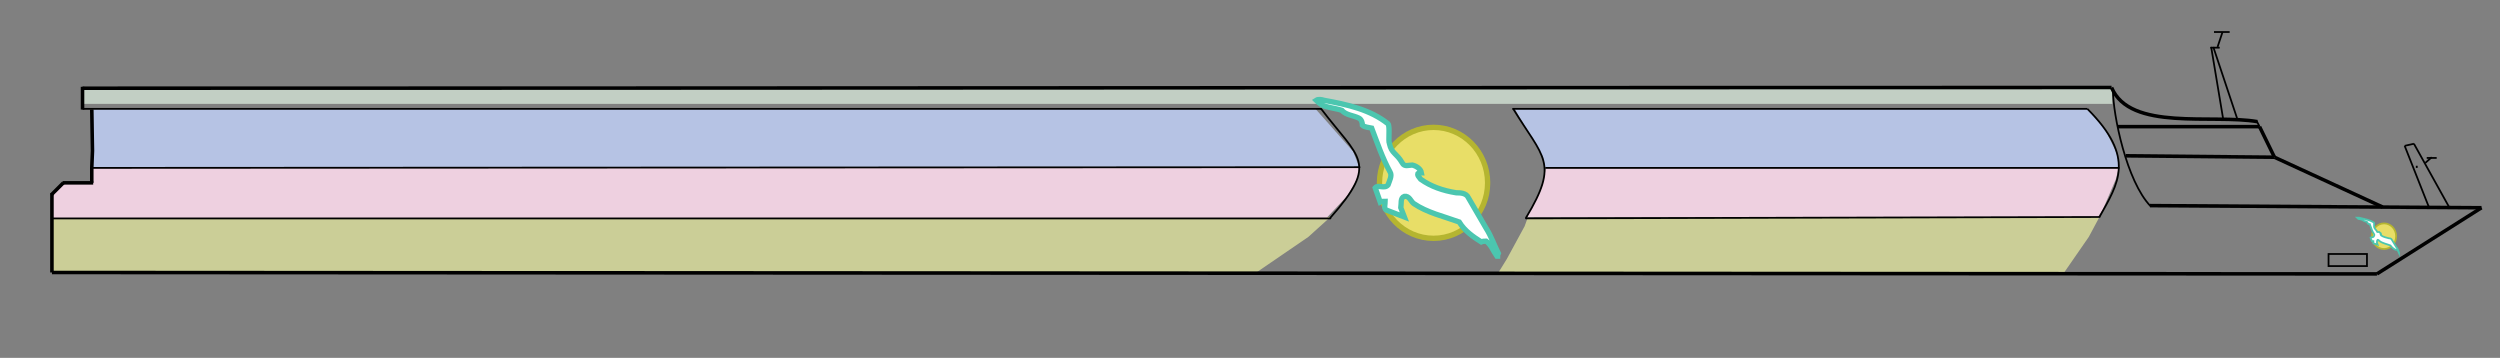 <?xml version="1.0" encoding="utf-8"?>
<!-- Generator: Adobe Illustrator 22.1.0, SVG Export Plug-In . SVG Version: 6.00 Build 0)  -->
<svg version="1.1" id="Ebene_1" xmlns="http://www.w3.org/2000/svg" xmlns:xlink="http://www.w3.org/1999/xlink" x="0px" y="0px"
	 width="351.4px" height="50.3px" viewBox="0 0 351.4 50.3" enable-background="new 0 0 351.4 50.3" xml:space="preserve">
<rect x="0" y="0" width="351.4" height="50.3" fill="#808080" stroke="none"/>
<rect x="11.7" y="12.3" fill="#C2CFC4" width="285.2" height="2.3"/>
<polygon fill="#B6C3E4" points="191.1,23.6 12.9,23.6 13.1,21.6 13.1,15.3 184.9,15.3 186.5,17.1 190.2,21.3 "/>
<polygon fill="#CBCE97" points="176.3,38.5 7.3,38.5 7.3,35.8 7.3,30.7 16.1,30.7 187,30.5 183.9,33.3 "/>
<polygon fill="#CBCE97" points="290,38.5 210.5,38.5 211.8,36.4 214.3,31.8 214.7,30.7 295.1,30.5 293.6,33.3 "/>
<polygon fill="#B6C3E4" points="297.8,23.6 217.2,23.6 216.9,22.1 212.9,15.3 293.4,15.3 295.9,18.2 297.6,21.7 "/>
<polygon fill="#EED0E0" points="7.3,30.7 186.4,30.7 189.4,27.5 191,24.7 191.1,23.6 12.9,23.6 12.9,25.7 9.2,25.7 7.3,27.4 "/>
<polygon fill="#EED0E0" points="295.6,29.4 294.9,30.5 214.7,30.5 214.8,30.2 216.8,26.1 217.3,23.6 297.8,23.6 297.4,25.2 "/>
<line fill="none" stroke="#000000" stroke-width="0.5" stroke-miterlimit="10" x1="7.3" y1="38.3" x2="334.1" y2="38.5"/>
<line fill="none" stroke="#000000" stroke-width="0.5" stroke-miterlimit="10" x1="348.8" y1="29.2" x2="334.1" y2="38.5"/>
<line fill="none" stroke="#000000" stroke-width="0.5" stroke-miterlimit="10" x1="7.3" y1="38.3" x2="7.3" y2="27.2"/>
<path fill="none" stroke="#000000" stroke-width="0.25" stroke-miterlimit="10" d="M31.1,27.4"/>
<path fill="none" stroke="#000000" stroke-width="0.25" stroke-miterlimit="10" d="M191.1,28.3"/>
<line fill="none" stroke="#000000" stroke-width="0.5" stroke-miterlimit="10" x1="334.9" y1="29.1" x2="319.7" y2="22.1"/>
<line fill="none" stroke="#000000" stroke-width="0.5" stroke-miterlimit="10" x1="7.2" y1="27.4" x2="8.9" y2="25.7"/>
<path fill="none" stroke="#000000" stroke-width="0.25" stroke-miterlimit="10" d="M37,21.1"/>
<path fill="none" stroke="#000000" stroke-width="0.25" stroke-miterlimit="10" d="M190.1,21.7"/>
<line fill="none" stroke="#000000" stroke-width="0.5" stroke-miterlimit="10" x1="317.6" y1="17.8" x2="319.7" y2="22.1"/>
<line fill="none" stroke="#000000" stroke-width="0.25" stroke-miterlimit="10" x1="185.7" y1="15.3" x2="11.6" y2="15.3"/>
<path fill="none" stroke="#000000" stroke-width="0.25" stroke-miterlimit="10" d="M296.8,10.4"/>
<line fill="none" stroke="#000000" stroke-width="0.5" stroke-miterlimit="10" x1="11.6" y1="15.4" x2="11.6" y2="12.2"/>
<polyline fill="none" stroke="#000000" stroke-width="0.5" stroke-miterlimit="10" points="12.9,25.7 12.9,23.6 13,21.2 12.9,15.4 
	"/>
<path fill="none" stroke="#000000" stroke-width="0.25" stroke-linecap="round" stroke-miterlimit="10" d="M211.5,15.3"/>
<line fill="none" stroke="#000000" stroke-width="0.25" stroke-miterlimit="10" x1="293.4" y1="15.3" x2="212.6" y2="15.3"/>
<path fill="none" stroke="#000000" stroke-width="0.25" stroke-miterlimit="10" d="M296.9,21.7"/>
<line fill="none" stroke="#000000" stroke-width="0.25" stroke-miterlimit="10" x1="314.5" y1="16.8" x2="311.1" y2="6.6"/>
<line fill="none" stroke="#000000" stroke-width="0.25" stroke-miterlimit="10" x1="312.5" y1="16.8" x2="310.8" y2="6.6"/>
<line fill="none" stroke="#000000" stroke-width="0.25" stroke-miterlimit="10" x1="312.4" y1="4.5" x2="311.7" y2="6.6"/>
<line fill="none" stroke="#000000" stroke-width="0.25" stroke-miterlimit="10" x1="311.2" y1="4.5" x2="313.4" y2="4.5"/>
<line fill="none" stroke="#000000" stroke-width="0.25" stroke-miterlimit="10" x1="344.3" y1="29.2" x2="339.3" y2="20.2"/>
<line fill="none" stroke="#000000" stroke-width="0.25" stroke-miterlimit="10" x1="341.4" y1="29.1" x2="338" y2="20.5"/>
<line fill="none" stroke="#000000" stroke-width="0.25" stroke-miterlimit="10" x1="338" y1="20.5" x2="339.3" y2="20.2"/>
<line fill="none" stroke="#000000" stroke-width="0.25" stroke-miterlimit="10" x1="340.9" y1="22.9" x2="341.8" y2="22.1"/>
<line fill="none" stroke="#000000" stroke-width="0.25" stroke-miterlimit="10" x1="341.1" y1="22.2" x2="342.5" y2="22.2"/>
<line fill="none" stroke="#000000" stroke-width="0.25" stroke-miterlimit="10" x1="339.7" y1="23.3" x2="339.7" y2="23.6"/>
<line fill="none" stroke="#000000" stroke-width="0.25" stroke-miterlimit="10" x1="312" y1="6.7" x2="310.7" y2="6.7"/>
<rect x="327.3" y="35.7" fill="none" stroke="#000000" stroke-width="0.25" stroke-miterlimit="10" width="5.4" height="1.7"/>
<line fill="none" stroke="#000000" stroke-width="0.25" stroke-linecap="round" stroke-miterlimit="10" x1="187" y1="30.7" x2="7.3" y2="30.7"/>
<line fill="none" stroke="#000000" stroke-width="0.25" stroke-linecap="round" stroke-miterlimit="10" x1="214.5" y1="30.7" x2="295.1" y2="30.5"/>
<line fill="none" stroke="#000000" stroke-width="0.25" stroke-miterlimit="10" x1="297.9" y1="17.8" x2="306.2" y2="17.8"/>
<line fill="none" stroke="#000000" stroke-width="0.5" stroke-miterlimit="10" x1="317.6" y1="17.8" x2="297.7" y2="17.8"/>
<path fill="none" stroke="#000000" stroke-width="0.25" stroke-miterlimit="10" d="M297,12.7c0,3.4,1.9,12.8,5.3,16.3"/>
<line fill="none" stroke="#000000" stroke-width="0.5" stroke-miterlimit="10" x1="348.8" y1="29.2" x2="302.2" y2="28.9"/>
<line fill="none" stroke="#000000" stroke-width="0.5" stroke-miterlimit="10" x1="319.7" y1="22.1" x2="298.8" y2="21.9"/>
<path fill="none" stroke="#000000" stroke-width="0.25" stroke-miterlimit="10" d="M293.4,15.3c6.9,6.9,4.3,10.5,1.7,15.2"/>
<path fill="none" stroke="#000000" stroke-width="0.5" stroke-miterlimit="10" d="M296.8,12.3c2.6,6.2,14.2,3.7,20.5,4.8"/>
<line fill="none" stroke="#000000" stroke-width="0.25" stroke-miterlimit="10" x1="317.2" y1="17" x2="317.6" y2="17.8"/>
<path fill="none" stroke="#000000" stroke-width="0.25" stroke-miterlimit="10" d="M297,10.8"/>
<path fill="none" stroke="#000000" stroke-width="0.25" stroke-miterlimit="10" d="M191.1,25"/>
<path fill="none" stroke="#000000" stroke-width="0.25" stroke-miterlimit="10" d="M31.1,25.6"/>
<path fill="none" stroke="#000000" stroke-width="0.25" stroke-miterlimit="10" d="M296.9,25"/>
<line fill="none" stroke="#000000" stroke-width="0.25" stroke-linecap="round" stroke-miterlimit="10" x1="191.1" y1="23.5" x2="12.9" y2="23.6"/>
<line fill="none" stroke="#000000" stroke-width="0.25" stroke-linecap="round" stroke-miterlimit="10" x1="297.8" y1="23.6" x2="217.3" y2="23.6"/>
<ellipse fill="#E8DE67" stroke="#B5B530" stroke-width="0.75" stroke-miterlimit="10" cx="201.5" cy="25.7" rx="7.6" ry="7.8"/>
<path fill="#FFFFFF" stroke="#4BC6AF" stroke-width="0.75" stroke-miterlimit="10" d="M186.1,14.1c-0.3-0.1-0.8-0.2-1.1,0
	c0.4,0.4,0.9,0.8,1.5,0.9c0.7,0.2,1.5,0.3,2.1,0.5c0.6,0.7,1.6,0.7,2.4,1.1c0.4,0.2,0.5,0.7,0.5,1c0.3,0.3,0.9,0.3,1.3,0.4
	c0.8,2.1,1.5,4.2,2.6,6.2c0.3,0.5-0.1,1.2-0.3,1.8c-0.5,0.6-1.4-0.1-1.8,0.4l0.7,2c0.2-0.1,0.5-0.1,0.7-0.1c0,0.4-0.2,0.9,0.1,1.2
	l2.6,1l-0.5-1.3c0.1-0.6-0.1-1.4,0.5-1.6c0.7-0.1,0.9,0.7,1.3,1c1.9,1.3,4.2,1.8,6.4,2.6c0.8,1.3,2,2.1,3.1,2.8
	c0.2-0.1,0.5-0.1,0.7-0.1c0.7,0.5,1,1.4,1.5,2.1h0.1c0-0.1,0-0.2,0.1-0.4c-0.6-1.2-1-2.4-1.7-3.5l-2.5-4.3c-0.3-0.7-1.2-0.7-1.7-0.7
	c-1.9-0.3-3.6-0.9-5-1.9c-0.2-0.3-0.5-0.5-0.4-0.8c0.2-0.2,0.2-0.1,0.5-0.1c-0.1-0.6-0.8-1-1.3-1.1c-0.5,0-1.1,0.3-1.4-0.3
	c-0.8-1.4-1.5-1.3-1.8-2.7c-0.2-0.4,0.1-2.4-0.2-2.8C192.6,15.4,189.4,14.7,186.1,14.1L186.1,14.1z"/>
<path fill="none" stroke="#000000" stroke-width="0.25" stroke-linecap="round" stroke-miterlimit="10" d="M185.7,15.3
	c5.3,7,8.2,7.5,1.3,15.3"/>
<path fill="none" stroke="#000000" stroke-width="0.25" stroke-linecap="round" stroke-miterlimit="10" d="M212.7,15.3
	c4.2,6.9,6.5,7.5,1.8,15.3"/>
<path fill="none" stroke="#000000" stroke-width="0.5" stroke-miterlimit="10" d="M296.8,12.3c-88.6,0-196.7,0.1-285.2,0.1"/>
<line fill="none" stroke="#000000" stroke-width="0.5" stroke-miterlimit="10" x1="8.8" y1="25.7" x2="13.1" y2="25.7"/>
<ellipse fill="#E8DE67" stroke="#B5B530" stroke-width="0.25" stroke-miterlimit="10" cx="335.1" cy="33.2" rx="1.7" ry="1.8"/>
<path fill="#FFFFFF" stroke="#4BC6AF" stroke-width="0.25" stroke-miterlimit="10" d="M331.6,30.6c-0.1,0-0.2,0-0.3,0
	c0.1,0.1,0.2,0.2,0.3,0.2c0.2,0,0.3,0.1,0.5,0.1c0.1,0.2,0.4,0.2,0.6,0.3c0.1,0,0.1,0.2,0.1,0.2c0.1,0.1,0.2,0.1,0.3,0.1
	c0.2,0.5,0.3,1,0.6,1.4c0.1,0.1,0,0.3-0.1,0.4c-0.1,0.1-0.3,0-0.4,0.1l0.2,0.5c0,0,0.1,0,0.2,0c0,0.1,0,0.2,0,0.3l0.6,0.2l-0.1-0.3
	c0-0.1,0-0.3,0.1-0.4c0.2,0,0.2,0.2,0.3,0.2c0.4,0.3,1,0.4,1.5,0.6c0.2,0.3,0.5,0.5,0.7,0.6c0,0,0.1,0,0.2,0
	c0.2,0.1,0.2,0.3,0.3,0.5l0,0c0,0,0,0,0-0.1c-0.1-0.3-0.2-0.6-0.4-0.8l-0.6-1c-0.1-0.2-0.3-0.2-0.4-0.2c-0.4-0.1-0.8-0.2-1.1-0.4
	c0-0.1-0.1-0.1-0.1-0.2c0,0,0,0,0.1,0c0-0.1-0.2-0.2-0.3-0.3c-0.1,0-0.3,0.1-0.3-0.1c-0.2-0.3-0.3-0.3-0.4-0.6c0-0.1,0-0.6,0-0.6
	C333.1,30.9,332.4,30.8,331.6,30.6L331.6,30.6z"/>
</svg>
